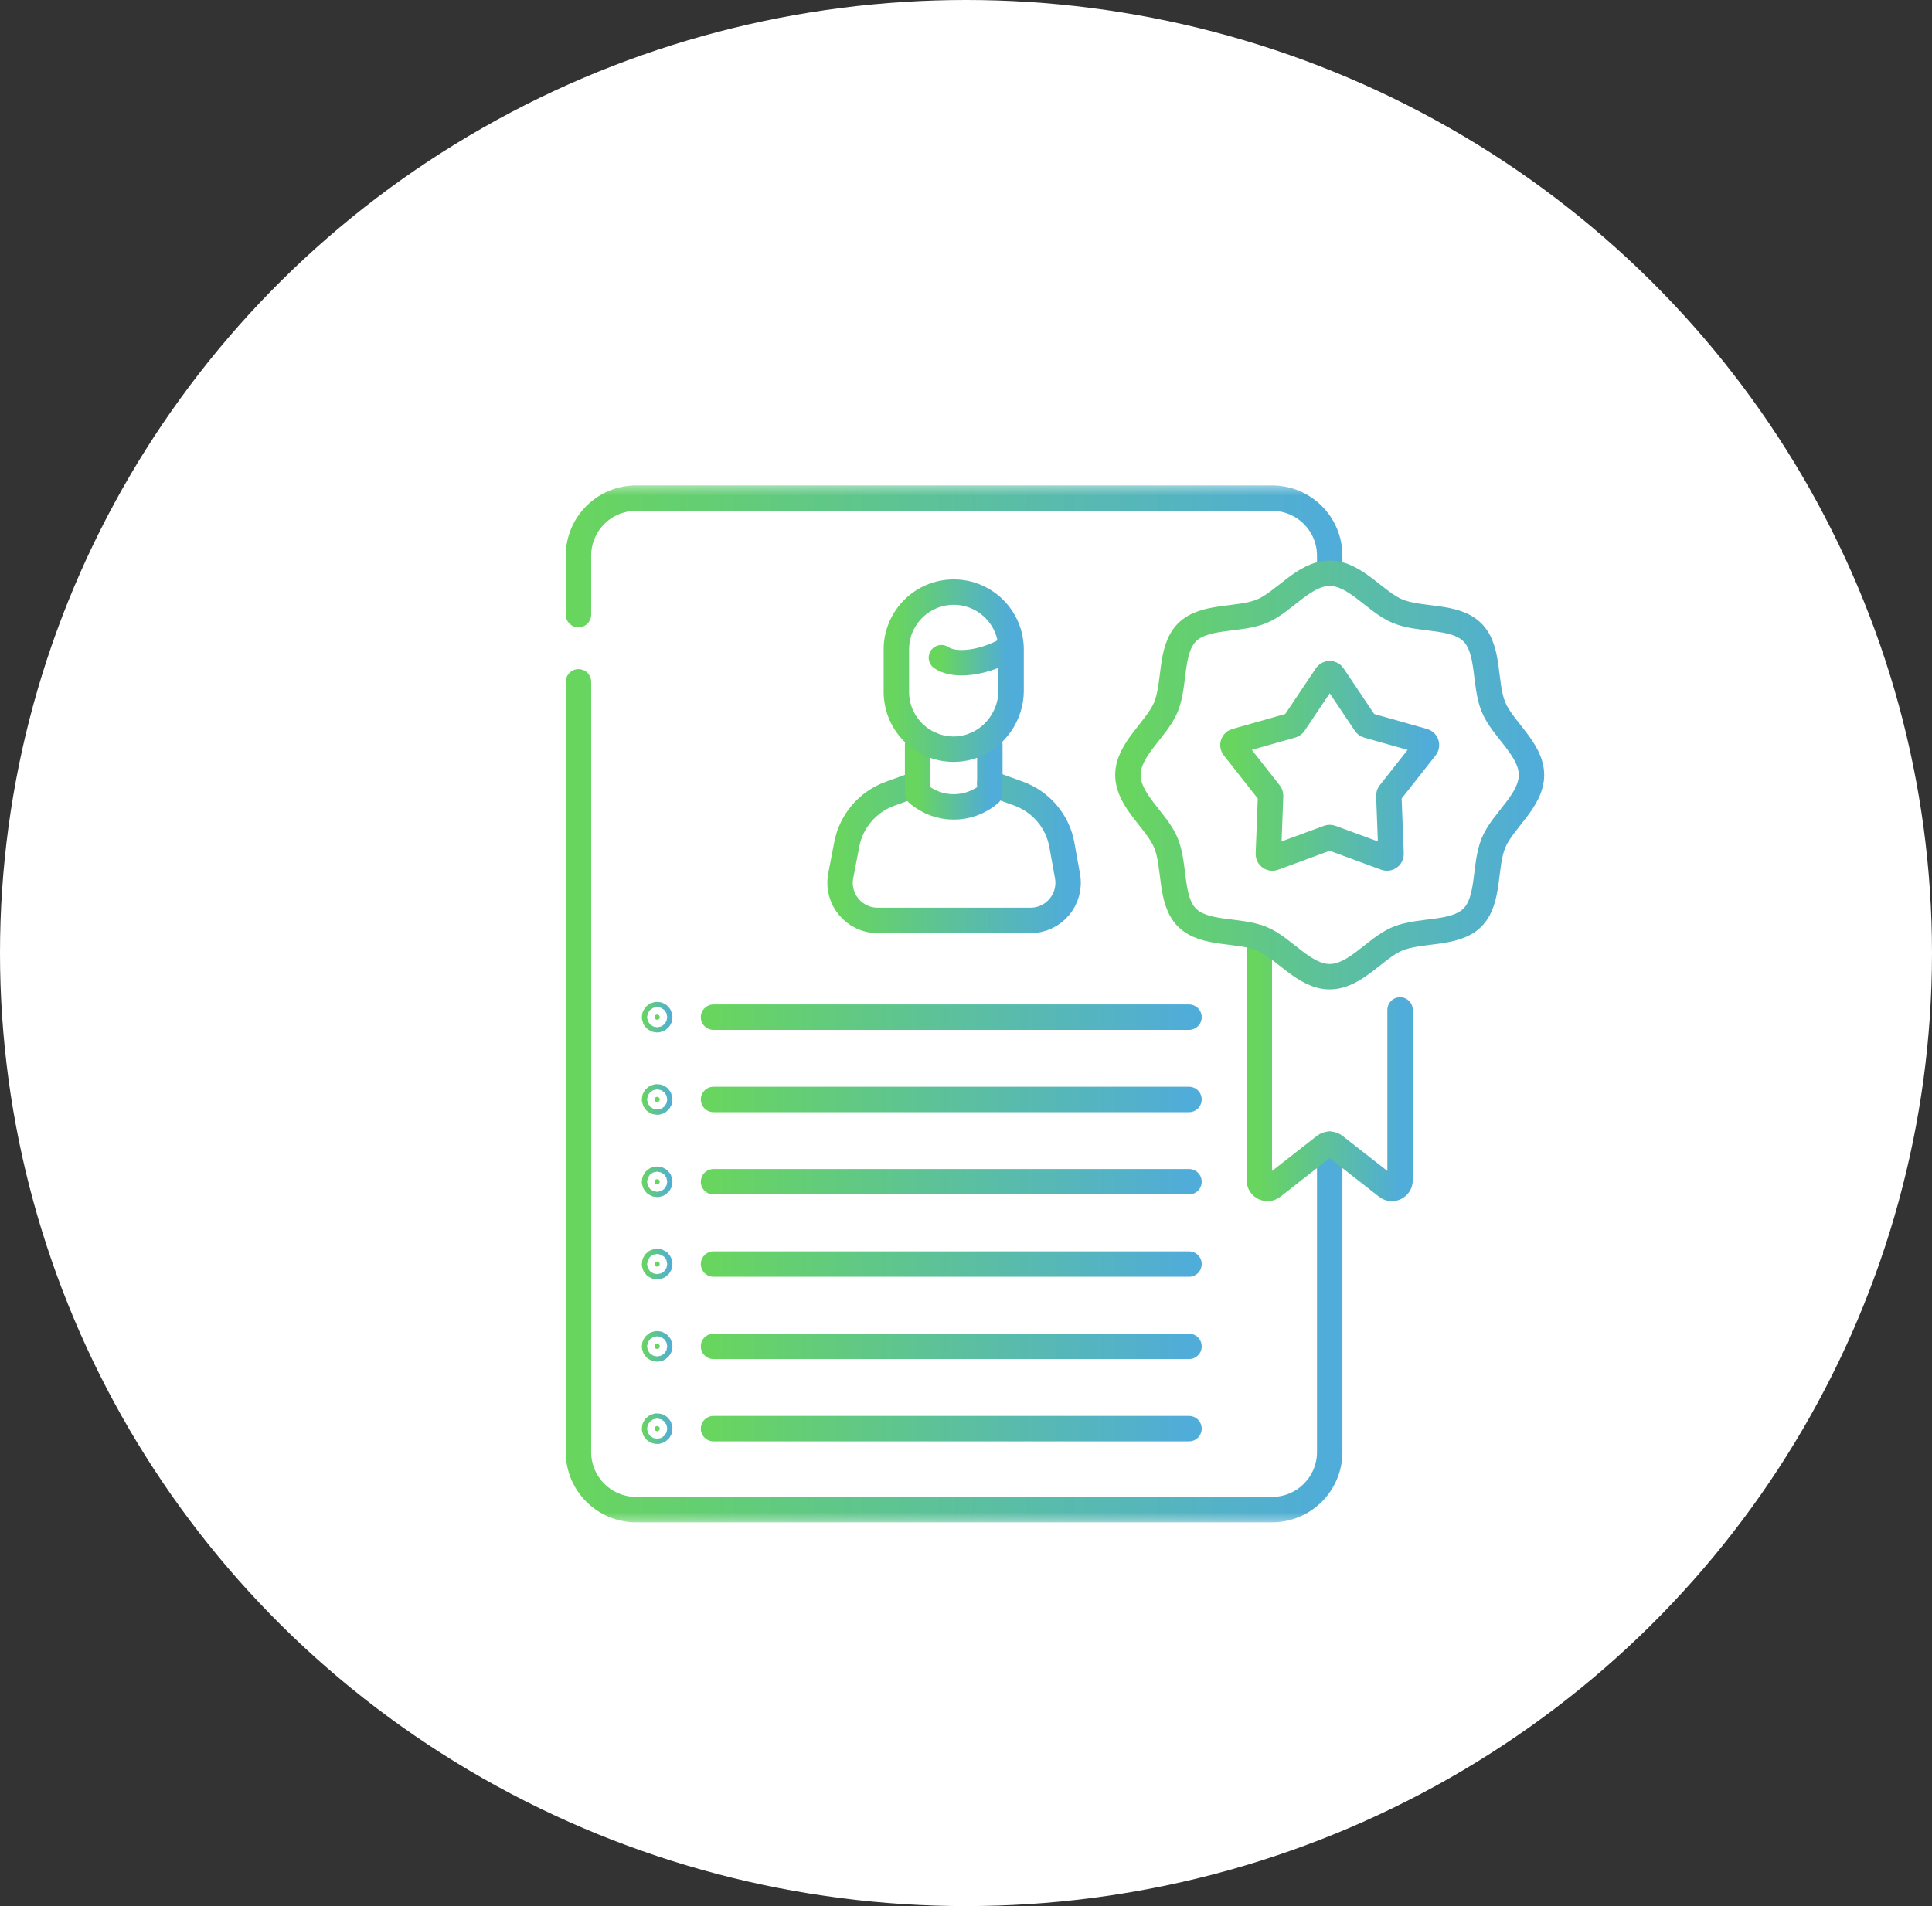 <svg width="76" height="75" viewBox="0 0 76 75" fill="none" xmlns="http://www.w3.org/2000/svg">
<rect x="0" y="0" width="76" height="75" fill="#333333" stroke="none"/>
<ellipse cx="38" cy="37.5" rx="38" ry="37.5" fill="white"/>
<mask id="mask0_2006_3" style="mask-type:luminance" maskUnits="userSpaceOnUse" x="21" y="19" width="41" height="41">
<path d="M61.5 59.5V19.5H21.5V59.5H61.5Z" fill="white" stroke="white"/>
</mask>
<g mask="url(#mask0_2006_3)">
<path d="M22.755 24.185V21.866C22.755 20.615 23.769 19.601 25.021 19.601H50.041C51.292 19.601 52.307 20.615 52.307 21.866V22.558" stroke="url(#paint0_linear_2006_3)" stroke-miterlimit="10" stroke-linecap="round" stroke-linejoin="round"/>
<path d="M52.307 45.022V57.134C52.307 58.385 51.293 59.399 50.041 59.399H25.021C23.77 59.399 22.755 58.385 22.755 57.134V26.829" stroke="url(#paint1_linear_2006_3)" stroke-miterlimit="10" stroke-linecap="round" stroke-linejoin="round"/>
<path d="M36.096 30.84L35.007 31.234C34.13 31.552 33.485 32.309 33.309 33.226L33.073 34.46C32.898 35.371 33.597 36.217 34.526 36.217H37.548H40.536C41.457 36.217 42.155 35.384 41.993 34.477L41.773 33.251C41.607 32.32 40.957 31.549 40.069 31.227L38.938 30.817" stroke="url(#paint2_linear_2006_3)" stroke-miterlimit="10" stroke-linecap="round" stroke-linejoin="round"/>
<path d="M38.349 29.313H38.938V30.817V31.217V31.218C38.124 31.928 36.91 31.928 36.096 31.217V30.84V29.313H36.666" stroke="url(#paint3_linear_2006_3)" stroke-miterlimit="10" stroke-linecap="round" stroke-linejoin="round"/>
<path d="M39.774 25.557V27.171C39.774 28.436 38.738 29.503 37.473 29.478C36.246 29.454 35.26 28.453 35.26 27.221V25.557C35.26 24.31 36.27 23.299 37.517 23.299C38.764 23.299 39.774 24.31 39.774 25.557Z" stroke="url(#paint4_linear_2006_3)" stroke-miterlimit="10" stroke-linecap="round" stroke-linejoin="round"/>
<path d="M37.032 25.879C37.432 26.16 38.259 26.147 39.105 25.808C39.291 25.734 39.465 25.649 39.624 25.557" stroke="url(#paint5_linear_2006_3)" stroke-miterlimit="10" stroke-linecap="round" stroke-linejoin="round"/>
<path d="M28.068 46.499H46.772" stroke="url(#paint6_linear_2006_3)" stroke-miterlimit="10" stroke-linecap="round" stroke-linejoin="round"/>
<path d="M28.068 49.738H46.772" stroke="url(#paint7_linear_2006_3)" stroke-miterlimit="10" stroke-linecap="round" stroke-linejoin="round"/>
<path d="M28.068 52.976H46.772" stroke="url(#paint8_linear_2006_3)" stroke-miterlimit="10" stroke-linecap="round" stroke-linejoin="round"/>
<path d="M28.068 56.214H46.772" stroke="url(#paint9_linear_2006_3)" stroke-miterlimit="10" stroke-linecap="round" stroke-linejoin="round"/>
<path d="M28.068 40.023H46.772" stroke="url(#paint10_linear_2006_3)" stroke-miterlimit="10" stroke-linecap="round" stroke-linejoin="round"/>
<path d="M28.068 43.261H46.772" stroke="url(#paint11_linear_2006_3)" stroke-miterlimit="10" stroke-linecap="round" stroke-linejoin="round"/>
<path d="M25.85 46.602C25.907 46.602 25.953 46.556 25.953 46.499C25.953 46.443 25.907 46.397 25.85 46.397C25.793 46.397 25.747 46.443 25.747 46.499C25.747 46.556 25.793 46.602 25.85 46.602Z" fill="#68D55F" stroke="url(#paint12_linear_2006_3)"/>
<path d="M25.85 40.125C25.907 40.125 25.953 40.079 25.953 40.023C25.953 39.966 25.907 39.92 25.85 39.92C25.793 39.92 25.747 39.966 25.747 40.023C25.747 40.079 25.793 40.125 25.85 40.125Z" fill="#68D55F" stroke="url(#paint13_linear_2006_3)"/>
<path d="M25.85 43.364C25.907 43.364 25.953 43.318 25.953 43.261C25.953 43.204 25.907 43.158 25.85 43.158C25.793 43.158 25.747 43.204 25.747 43.261C25.747 43.318 25.793 43.364 25.85 43.364Z" fill="#68D55F" stroke="url(#paint14_linear_2006_3)"/>
<path d="M25.85 49.84C25.907 49.84 25.953 49.794 25.953 49.738C25.953 49.681 25.907 49.635 25.85 49.635C25.793 49.635 25.747 49.681 25.747 49.738C25.747 49.794 25.793 49.84 25.85 49.84Z" fill="#68D55F" stroke="url(#paint15_linear_2006_3)"/>
<path d="M25.85 53.079C25.907 53.079 25.953 53.032 25.953 52.976C25.953 52.919 25.907 52.873 25.85 52.873C25.793 52.873 25.747 52.919 25.747 52.976C25.747 53.033 25.793 53.079 25.85 53.079Z" fill="#68D55F" stroke="url(#paint16_linear_2006_3)"/>
<path d="M25.85 56.317C25.907 56.317 25.953 56.271 25.953 56.214C25.953 56.158 25.907 56.112 25.85 56.112C25.793 56.112 25.747 56.158 25.747 56.214C25.747 56.271 25.793 56.317 25.85 56.317Z" fill="#68D55F" stroke="url(#paint17_linear_2006_3)"/>
<path d="M49.539 36.9V46.441C49.539 46.709 49.848 46.86 50.059 46.694L52.108 45.09C52.166 45.044 52.237 45.022 52.307 45.022C52.377 45.022 52.448 45.044 52.506 45.09L54.555 46.694C54.766 46.86 55.075 46.709 55.075 46.441V39.739" stroke="url(#paint18_linear_2006_3)" stroke-miterlimit="10" stroke-linecap="round" stroke-linejoin="round"/>
<path d="M60.245 30.494C60.245 31.505 59.116 32.284 58.752 33.163C58.374 34.074 58.607 35.42 57.92 36.106C57.233 36.793 55.887 36.56 54.976 36.938C54.097 37.302 53.318 38.431 52.307 38.431C51.296 38.431 50.517 37.302 49.638 36.938C48.727 36.56 47.381 36.793 46.694 36.106C46.008 35.42 46.241 34.074 45.863 33.163C45.498 32.284 44.369 31.505 44.369 30.494C44.369 29.483 45.498 28.704 45.863 27.825C46.241 26.914 46.008 25.568 46.694 24.882C47.381 24.195 48.727 24.428 49.638 24.05C50.517 23.686 51.296 22.557 52.307 22.557C53.318 22.557 54.097 23.686 54.976 24.05C55.887 24.428 57.233 24.195 57.92 24.882C58.607 25.568 58.374 26.914 58.752 27.825C59.116 28.704 60.245 29.483 60.245 30.494Z" stroke="url(#paint19_linear_2006_3)" stroke-miterlimit="10" stroke-linecap="round" stroke-linejoin="round"/>
<path d="M52.438 26.577L53.711 28.477C53.732 28.508 53.763 28.531 53.799 28.541L56 29.164C56.108 29.194 56.15 29.325 56.081 29.413L54.666 31.21C54.643 31.24 54.631 31.277 54.633 31.314L54.721 33.599C54.725 33.712 54.614 33.792 54.508 33.754L52.362 32.964C52.327 32.951 52.288 32.951 52.253 32.964L50.106 33.754C50.001 33.792 49.889 33.712 49.894 33.599L49.982 31.314C49.983 31.277 49.971 31.24 49.948 31.21L48.534 29.413C48.464 29.325 48.507 29.194 48.615 29.164L50.815 28.541C50.852 28.531 50.883 28.508 50.904 28.477L52.176 26.577C52.239 26.483 52.376 26.483 52.438 26.577Z" stroke="url(#paint20_linear_2006_3)" stroke-miterlimit="10" stroke-linecap="round" stroke-linejoin="round"/>
</g>
<defs>
<linearGradient id="paint0_linear_2006_3" x1="22.755" y1="21.893" x2="52.307" y2="21.893" gradientUnits="userSpaceOnUse">
<stop stop-color="#68D55F"/>
<stop offset="1" stop-color="#50ACD9"/>
</linearGradient>
<linearGradient id="paint1_linear_2006_3" x1="22.755" y1="43.114" x2="52.307" y2="43.114" gradientUnits="userSpaceOnUse">
<stop stop-color="#68D55F"/>
<stop offset="1" stop-color="#50ACD9"/>
</linearGradient>
<linearGradient id="paint2_linear_2006_3" x1="33.046" y1="33.517" x2="42.016" y2="33.517" gradientUnits="userSpaceOnUse">
<stop stop-color="#68D55F"/>
<stop offset="1" stop-color="#50ACD9"/>
</linearGradient>
<linearGradient id="paint3_linear_2006_3" x1="36.096" y1="30.531" x2="38.938" y2="30.531" gradientUnits="userSpaceOnUse">
<stop stop-color="#68D55F"/>
<stop offset="1" stop-color="#50ACD9"/>
</linearGradient>
<linearGradient id="paint4_linear_2006_3" x1="35.26" y1="26.389" x2="39.774" y2="26.389" gradientUnits="userSpaceOnUse">
<stop stop-color="#68D55F"/>
<stop offset="1" stop-color="#50ACD9"/>
</linearGradient>
<linearGradient id="paint5_linear_2006_3" x1="37.032" y1="25.817" x2="39.624" y2="25.817" gradientUnits="userSpaceOnUse">
<stop stop-color="#68D55F"/>
<stop offset="1" stop-color="#50ACD9"/>
</linearGradient>
<linearGradient id="paint6_linear_2006_3" x1="28.068" y1="45.999" x2="46.772" y2="45.999" gradientUnits="userSpaceOnUse">
<stop stop-color="#68D55F"/>
<stop offset="1" stop-color="#50ACD9"/>
</linearGradient>
<linearGradient id="paint7_linear_2006_3" x1="28.068" y1="49.238" x2="46.772" y2="49.238" gradientUnits="userSpaceOnUse">
<stop stop-color="#68D55F"/>
<stop offset="1" stop-color="#50ACD9"/>
</linearGradient>
<linearGradient id="paint8_linear_2006_3" x1="28.068" y1="52.476" x2="46.772" y2="52.476" gradientUnits="userSpaceOnUse">
<stop stop-color="#68D55F"/>
<stop offset="1" stop-color="#50ACD9"/>
</linearGradient>
<linearGradient id="paint9_linear_2006_3" x1="28.068" y1="55.714" x2="46.772" y2="55.714" gradientUnits="userSpaceOnUse">
<stop stop-color="#68D55F"/>
<stop offset="1" stop-color="#50ACD9"/>
</linearGradient>
<linearGradient id="paint10_linear_2006_3" x1="28.068" y1="39.523" x2="46.772" y2="39.523" gradientUnits="userSpaceOnUse">
<stop stop-color="#68D55F"/>
<stop offset="1" stop-color="#50ACD9"/>
</linearGradient>
<linearGradient id="paint11_linear_2006_3" x1="28.068" y1="42.761" x2="46.772" y2="42.761" gradientUnits="userSpaceOnUse">
<stop stop-color="#68D55F"/>
<stop offset="1" stop-color="#50ACD9"/>
</linearGradient>
<linearGradient id="paint12_linear_2006_3" x1="25.247" y1="46.499" x2="26.453" y2="46.499" gradientUnits="userSpaceOnUse">
<stop stop-color="#68D55F"/>
<stop offset="1" stop-color="#50ACD9"/>
</linearGradient>
<linearGradient id="paint13_linear_2006_3" x1="25.247" y1="40.023" x2="26.453" y2="40.023" gradientUnits="userSpaceOnUse">
<stop stop-color="#68D55F"/>
<stop offset="1" stop-color="#50ACD9"/>
</linearGradient>
<linearGradient id="paint14_linear_2006_3" x1="25.247" y1="43.261" x2="26.453" y2="43.261" gradientUnits="userSpaceOnUse">
<stop stop-color="#68D55F"/>
<stop offset="1" stop-color="#50ACD9"/>
</linearGradient>
<linearGradient id="paint15_linear_2006_3" x1="25.247" y1="49.737" x2="26.453" y2="49.737" gradientUnits="userSpaceOnUse">
<stop stop-color="#68D55F"/>
<stop offset="1" stop-color="#50ACD9"/>
</linearGradient>
<linearGradient id="paint16_linear_2006_3" x1="25.247" y1="52.976" x2="26.453" y2="52.976" gradientUnits="userSpaceOnUse">
<stop stop-color="#68D55F"/>
<stop offset="1" stop-color="#50ACD9"/>
</linearGradient>
<linearGradient id="paint17_linear_2006_3" x1="25.247" y1="56.214" x2="26.453" y2="56.214" gradientUnits="userSpaceOnUse">
<stop stop-color="#68D55F"/>
<stop offset="1" stop-color="#50ACD9"/>
</linearGradient>
<linearGradient id="paint18_linear_2006_3" x1="49.539" y1="41.832" x2="55.075" y2="41.832" gradientUnits="userSpaceOnUse">
<stop stop-color="#68D55F"/>
<stop offset="1" stop-color="#50ACD9"/>
</linearGradient>
<linearGradient id="paint19_linear_2006_3" x1="44.369" y1="30.494" x2="60.245" y2="30.494" gradientUnits="userSpaceOnUse">
<stop stop-color="#68D55F"/>
<stop offset="1" stop-color="#50ACD9"/>
</linearGradient>
<linearGradient id="paint20_linear_2006_3" x1="48.5" y1="30.135" x2="56.115" y2="30.135" gradientUnits="userSpaceOnUse">
<stop stop-color="#68D55F"/>
<stop offset="1" stop-color="#50ACD9"/>
</linearGradient>
</defs>
</svg>
